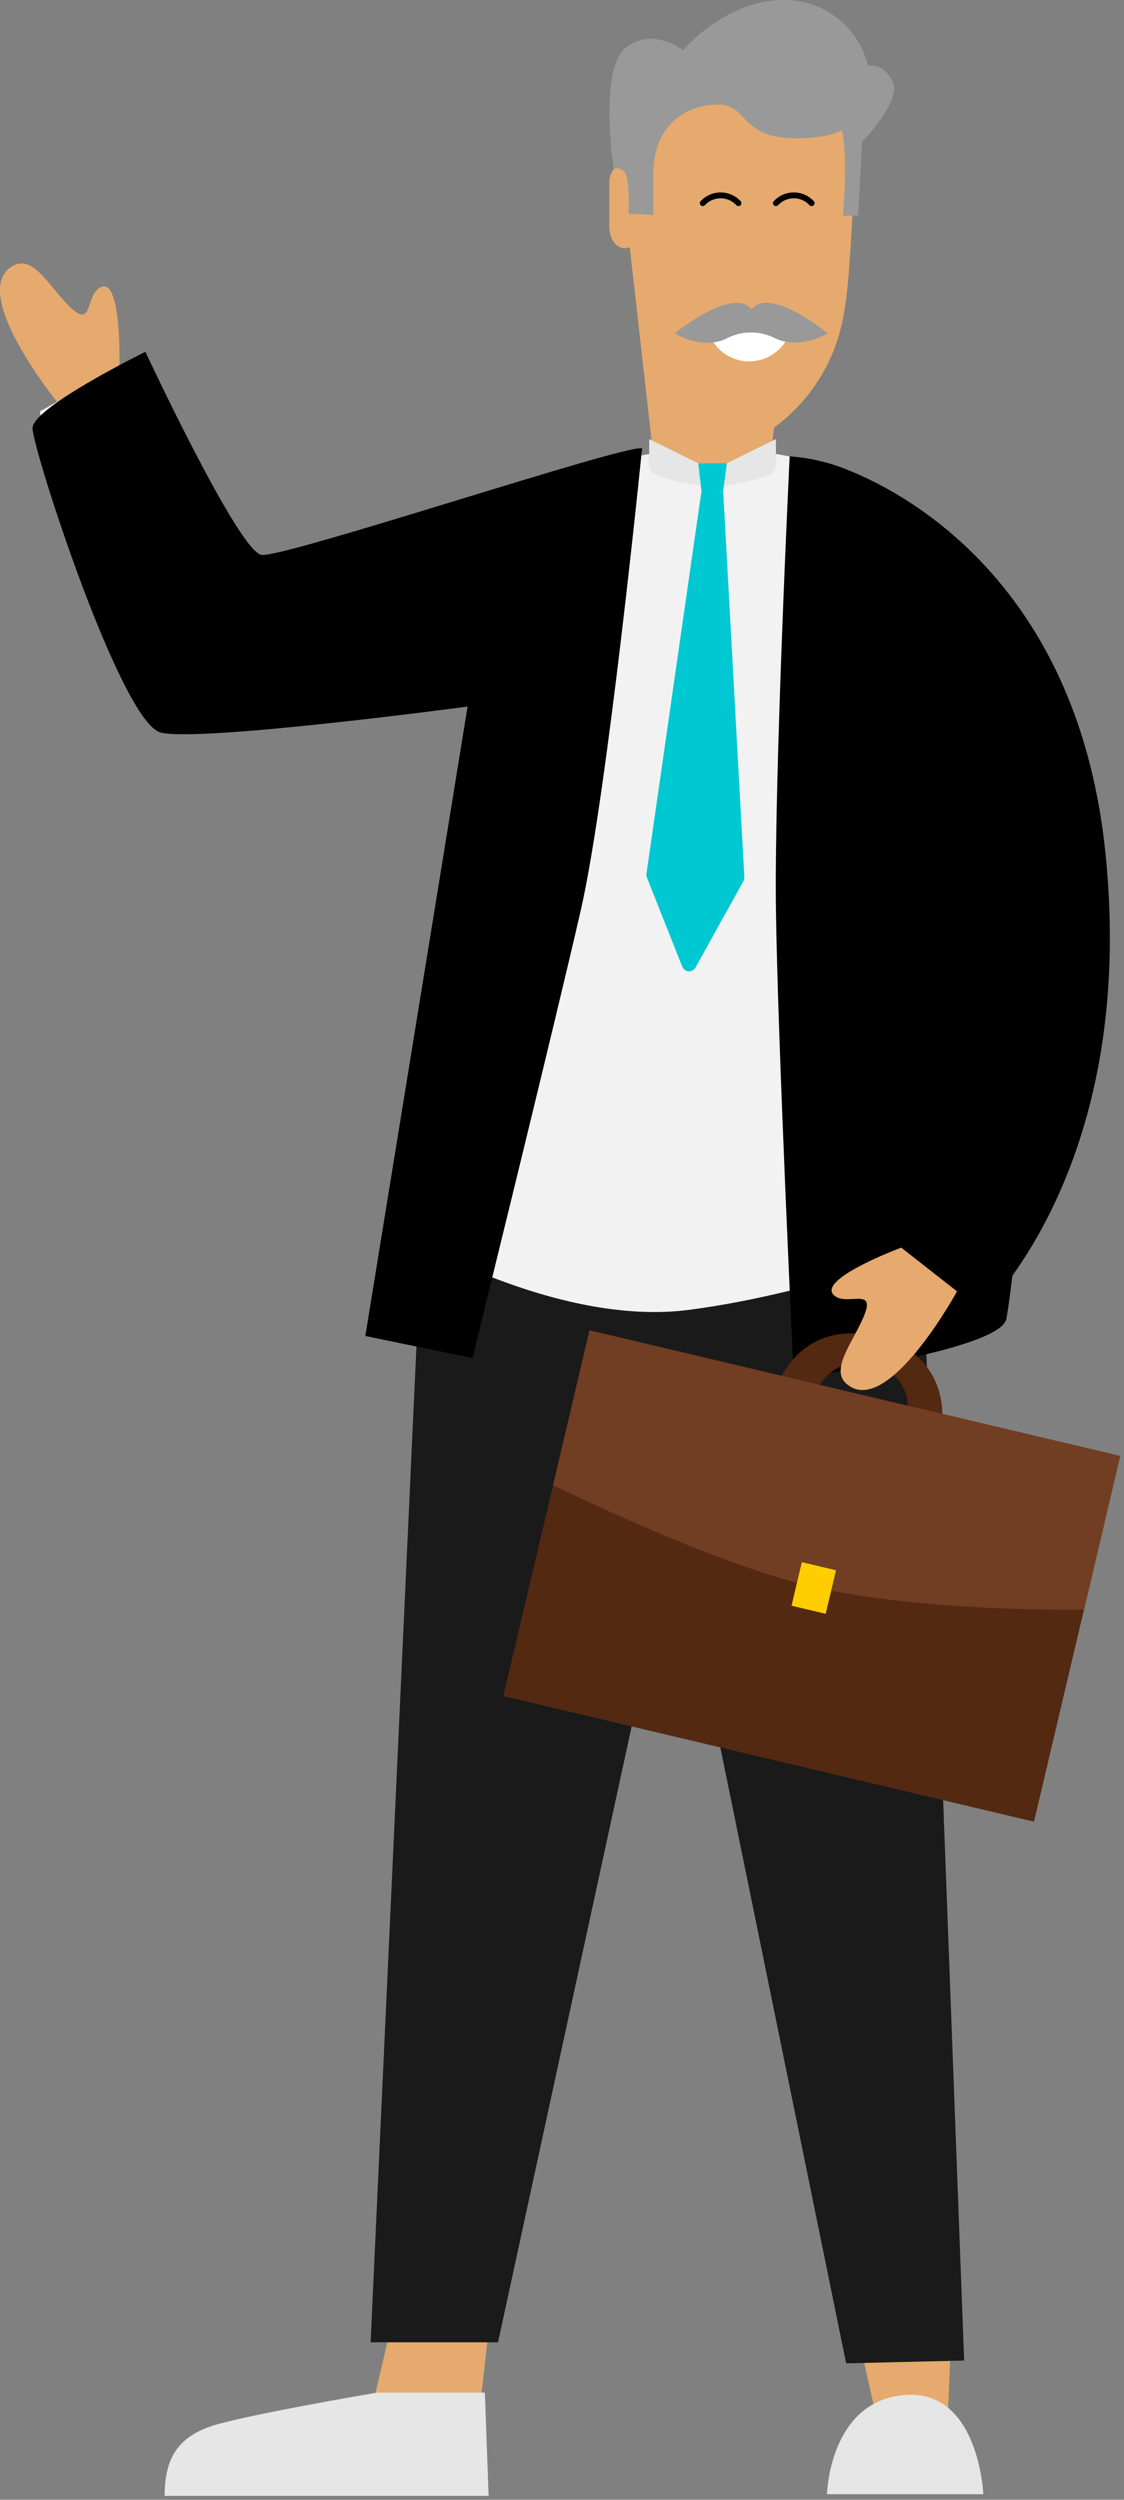 <svg xmlns="http://www.w3.org/2000/svg" width="153" height="340" viewBox="0 0 153 340" fill="none"><rect x="0" y="0" width="153" height="340" fill="#808080" stroke="none"/><g clip-path="url(#clip0_710_60)"><path d="M66.509 316.93L64.949 330.87L50.449 328.32L53.609 314.79L66.509 316.93Z" fill="#E6AA6E"></path><path d="M116.26 315.22L119.68 330.46H128.94L129.65 313.66L116.26 315.22Z" fill="#E6AA6E"></path><path d="M57.599 163.32L125.559 169.57L131.239 321.06L115.179 321.44L91.899 207.56L67.789 318.58H50.449L57.599 163.32Z" fill="#1A1A1A"></path><path d="M98.57 61.08C75.119 60.32 41.179 78.97 35.179 76.69C32.279 75.59 18.75 48.5 18.75 48.5L5.439 55.95C5.439 55.95 12.35 97.95 24.899 97.95C37.45 97.95 64.74 94.79 64.74 94.79L54.91 167.99C54.91 167.99 75.65 180.46 93.659 178.17C111.669 175.88 131.859 167.99 131.859 167.99L125.309 101.11C125.309 101.11 133.789 126.11 133.109 134.68C132.109 147.3 119.639 167.52 119.639 167.52L132.739 177.98C132.739 177.98 145.549 152 144.999 136.2C144.449 120.4 147.169 62.66 98.57 61.08Z" fill="#F2F2F2"></path><path d="M7.86 54.77C7.86 54.77 -4.61 39.48 1.86 36.11C4.66 34.65 6.86 39.28 9.71 41.92C12.56 44.56 11.71 40.39 13.46 39.2C16.66 37.01 16.25 49.99 16.25 49.99L7.86 54.77Z" fill="#E6AA6E"></path><path d="M104.751 63.87L105.351 58.17C110.081 54.71 113.381 49.63 114.621 43.9C115.571 39.74 115.791 33.12 116.071 28.64C116.631 19.48 114.811 10.71 105.631 10.71H99.011C91.461 10.71 85.711 16.9 85.711 33.55L89.051 63.04C90.571 66.6 104.691 64.97 104.751 63.87Z" fill="#E6AA6E"></path><path d="M86.54 33.13L85.889 32.8L85.709 21.98C84.179 21.98 82.939 23.22 82.939 24.75V30.75C82.939 32.28 83.659 33.78 85.189 33.78L86.529 33.37" fill="#E6AA6E"></path><path d="M105.62 27.63C106.87 26.29 108.97 26.21 110.31 27.46C110.37 27.51 110.42 27.57 110.48 27.63M95.66 27.63C96.91 26.29 99.01 26.21 100.35 27.46C100.41 27.51 100.46 27.57 100.52 27.63" stroke="black" stroke-width="0.8" stroke-miterlimit="10" stroke-linecap="round"></path><path d="M85.11 6.54C88.71 3.54 92.99 6.82 92.99 6.82C92.99 6.82 100.3 -1.85 109.74 0.36C113.91 1.45 117.15 4.75 118.15 8.94C119.33 8.79 120.62 9.23 121.56 11.24C122.5 13.25 119.03 17.63 117.36 19.24L116.81 29.34H114.76C114.76 29.34 115.45 20.71 114.58 17.73C113.59 18.2 112.52 18.5 111.43 18.62C100.24 19.95 102.43 14.19 97.67 14.23C92.91 14.27 88.93 17.44 88.93 23.66V29.24L85.57 29.04C85.57 29.04 85.73 24.24 85.05 23.45C84.69 22.99 84.09 22.8 83.53 22.95C83.53 22.95 81.51 9.59 85.11 6.54Z" fill="#999999"></path><path d="M96.369 44.93C97.059 47.36 99.249 49.07 101.779 49.15C104.299 49.24 106.599 47.7 107.489 45.34L96.369 44.93Z" fill="white"></path><path d="M102.29 42.05C104.94 38.92 112.67 45.35 112.67 45.35C112.67 45.35 109.06 47.55 105.67 46.09C103.53 44.93 100.94 44.93 98.8 46.09C95.49 47.62 91.85 45.35 91.85 45.35C91.85 45.35 99.63 38.92 102.29 42.05Z" fill="#999999"></path><path d="M66 325.42H51.31C51.31 325.42 31.9 328.71 28.19 330.18C24.48 331.65 22.41 334.07 22.41 339.47H66.51L66 325.42Z" fill="#E6E6E6"></path><path d="M112.57 339.24C112.57 339.24 112.87 326.65 123.06 325.75C133.25 324.85 133.85 339.24 133.85 339.24H112.57Z" fill="#E5E5E5"></path><path d="M105.619 61.78V59.72L97.749 63.6L97.619 66.26C97.619 66.26 104.909 65.21 105.389 64.05C105.679 63.33 105.759 62.54 105.619 61.78Z" fill="#E6E6E6"></path><path d="M88.37 61.78V59.72L96.23 63.6L96.37 66.26C96.37 66.26 89.07 65.21 88.6 64.05C88.31 63.33 88.23 62.54 88.37 61.78Z" fill="#E6E6E6"></path><path d="M95.051 63.02H98.941L98.441 66.79L95.491 66.87L95.051 63.02Z" fill="#00C8D2"></path><path d="M98.44 66.79L101.32 119.29C101.33 119.48 101.29 119.66 101.2 119.83L94.67 131.6C94.4 132.08 93.79 132.25 93.31 131.98C93.11 131.87 92.96 131.69 92.87 131.48L88.06 119.36C87.99 119.19 87.97 119.01 88 118.83L95.48 66.83L98.44 66.79Z" fill="#00C8D2"></path><path d="M107.491 62.06C107.491 62.06 105.381 105.37 105.621 123.6C105.861 141.83 108.051 187.44 108.051 187.44C108.051 187.44 136.121 183.76 136.991 179.38C137.861 175 153.111 65.64 107.491 62.06Z" fill="black"></path><path d="M112.84 63.03C112.84 63.03 145.84 71.81 150.45 115.8C155.06 159.79 132.79 179.38 132.79 179.38L118.79 165.73L125.44 107.12L112.84 63.03Z" fill="black"></path><path d="M87.4 60.98C87.4 60.98 82.7 107.88 79.06 123.79C75.42 139.7 64.31 184.71 64.31 184.71L49.73 181.71L63.65 96.1C63.65 96.1 27.3 100.96 21.89 99.64C16.48 98.32 4.43 61.09 4.43 58.24C4.43 55.39 19.79 47.85 19.79 47.85C19.79 47.85 32.49 75.03 35.59 75.47C38.69 75.91 85.21 60.36 87.4 60.98Z" fill="black"></path><path d="M152.48 198.03L128.27 192.31C128.27 190.31 127.61 183.75 119.27 181.77C110.93 179.79 107.34 185.34 106.42 187.13L80.27 180.94L68.51 230.68L140.75 247.77L152.48 198.03ZM118.68 185.56C121.46 186.03 123.52 188.42 123.57 191.24L111.57 188.41C113.02 185.96 115.94 184.79 118.68 185.56Z" fill="#532912"></path><path d="M80.239 180.94L152.479 198.03L147.569 218.93C147.569 218.93 125.519 219.34 110.189 215.71C96.409 212.45 75.289 201.99 75.289 201.99L80.239 180.94Z" fill="#713E23"></path><path d="M109.146 212.47L107.744 218.396L112.396 219.497L113.798 213.571L109.146 212.47Z" fill="#FFCD00"></path><path d="M130.271 175.64C130.271 175.64 120.821 192.95 115.271 188.25C112.851 186.25 116.271 182.38 117.681 178.79C119.091 175.2 115.501 177.5 113.741 176.34C110.511 174.21 122.681 169.69 122.681 169.69L130.271 175.64Z" fill="#E6AA6E"></path></g><defs><clipPath id="clip0_710_60"><rect width="152.48" height="339.47" fill="white"></rect></clipPath></defs></svg>